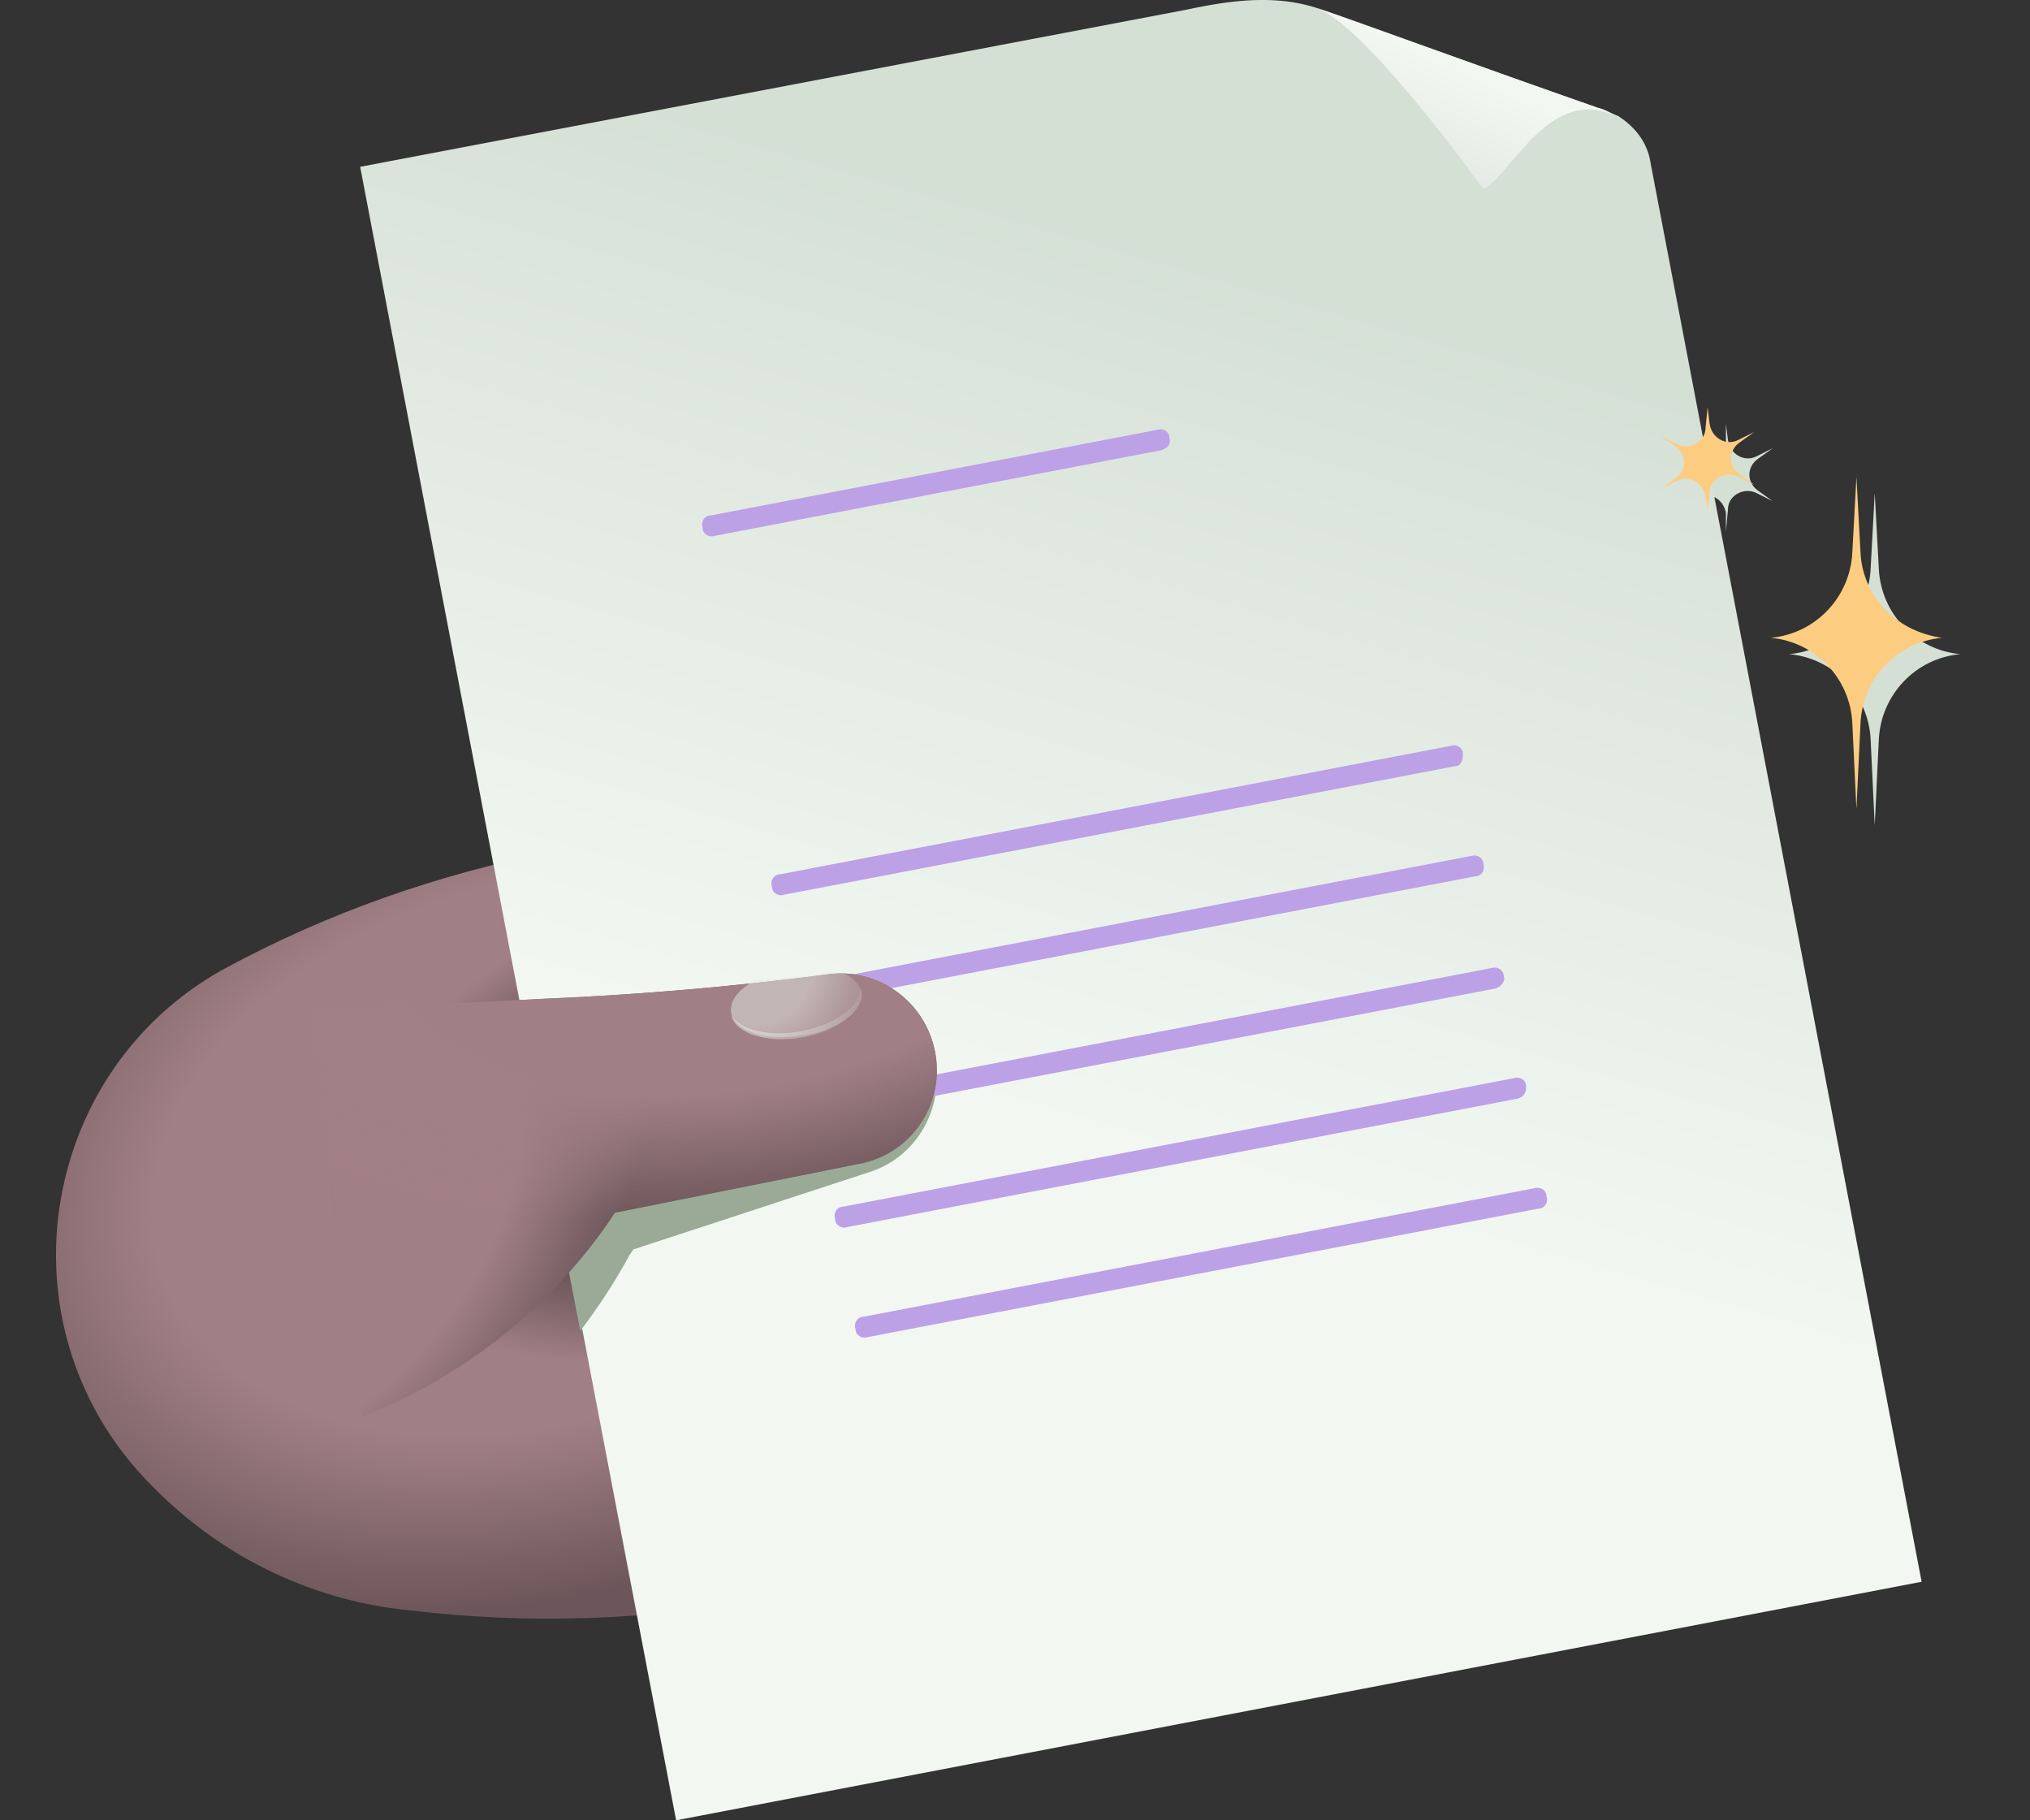 <svg fill="none" xmlns="http://www.w3.org/2000/svg" viewBox="0 0 145 130" aria-hidden="true" role="img"><rect x="0" y="0" width="145" height="130" fill="#333333" stroke="none"/><g clip-path="url(#clip0_11393_56976)"><path d="M140.025 46.716c-3.204.29-5.679 2.912-5.824 6.115l-.292 6.116-.291-6.116c-.145-3.203-2.621-5.824-5.824-6.115 3.203-.291 5.679-2.912 5.824-6.116l.291-5.387.292 5.387c.145 3.204 2.62 5.825 5.824 6.116zm-16.744-16.454l.146 1.165c.146 1.019 1.165 1.601 2.039 1.164l1.164-.582-1.019.728c-.874.582-.874 1.747 0 2.33l1.019.728-1.164-.583c-.874-.437-2.039.146-2.039 1.165l-.146 1.602v-1.31c-.145-1.02-1.164-1.602-2.038-1.165l-1.165.582 1.019-.728c.874-.582.874-1.747 0-2.33l-1.019-.873 1.165.582c.874.437 2.038-.146 2.038-1.165v-1.31z" fill="#D5E0D5"></path><path d="M39.412 60.838c-8.154 1.602-16.017 4.368-23.297 8.3-5.096 2.766-8.882 7.28-10.775 12.667-2.912 8.3-1.019 17.473 5.097 23.88 4.95 5.241 11.502 8.59 18.783 9.318 8.59 1.02 17.181.728 25.772-.873l-6.116-55.185-9.464 1.893z" fill="url(#paint0_radial_11393_56976-uid-9)"></path><path d="M39.412 60.838c-8.154 1.602-16.017 4.368-23.297 8.3-5.096 2.766-8.882 7.28-10.775 12.667-2.912 8.3-1.019 17.473 5.097 23.88 4.95 5.241 11.502 8.59 18.783 9.318 8.59 1.02 17.181.728 25.772-.873l-6.116-55.185-9.464 1.893z" fill="url(#paint1_radial_11393_56976-uid-9)"></path><path d="M114.108 7.691A5181.832 5181.832 0 0194.014.557c-3.203-1.02-6.552-.437-9.318.145l-58.97 11.212L48.294 130l88.965-17.036-19.365-101.341c-.146-1.02-.728-2.33-2.33-3.35-.437-.145-.874-.436-1.456-.582z" fill="url(#paint2_linear_11393_56976-uid-9)"></path><path d="M41.45 95.055c1.31-1.747 2.475-3.494 3.494-5.387l.292-.437 16.89-5.533c3.64-1.165 5.533-5.096 4.514-8.59-1.165-3.495-4.66-5.534-8.3-4.66-6.552 1.602-13.25 3.058-19.948 4.077l-.873.145 3.93 20.385z" fill="#9AAA97"></path><path d="M114.108 7.691c-7.571-2.62-18.2-6.552-20.093-7.134 3.64 1.31 11.939 12.959 11.939 12.959 2.039-1.02 4.805-7.718 9.756-5.097-.583-.29-1.019-.582-1.602-.728z" fill="url(#paint3_linear_11393_56976-uid-9)"></path><path d="M82.948 32.152L51.06 38.268c-.437.145-.874-.146-.874-.583-.145-.437.146-.873.583-.873l31.887-6.116c.437-.146.874.146.874.582.145.437-.146.729-.582.874zm20.968 22.57l-47.904 9.174c-.437.145-.873-.146-.873-.583-.146-.437.145-.873.582-.873l47.904-9.174c.437-.145.874.146.874.583 0 .437-.146.873-.583.873zm1.455 7.864l-47.904 9.173c-.437.145-.873-.146-.873-.583-.146-.436.145-.873.582-.873l47.904-9.173c.437-.146.874.145.874.582.145.437-.146.874-.583.874zm1.456 8.008l-47.904 9.173c-.437.145-.873-.146-.873-.583-.146-.437.145-.873.582-.873l47.904-9.174c.437-.145.874.146.874.583.145.291-.146.728-.583.874zm1.602 7.863L60.525 87.63c-.437.146-.874-.146-.874-.582-.145-.437.146-.874.583-.874L108.138 77c.437-.146.873.145.873.582 0 .437-.145.728-.582.874zm1.455 7.861L61.98 95.491c-.437.146-.874-.145-.874-.582-.145-.437.146-.874.583-.874l47.904-9.173c.437-.145.873.146.873.583.146.436-.145.873-.582.873z" fill="#BDA1E7"></path><path d="M25.87 101.17c7.135-2.766 13.396-7.717 17.765-14.123l.29-.437 17.473-3.495c3.786-.728 6.116-4.368 5.388-8.008-.728-3.64-4.077-5.97-7.572-5.533a232.17 232.17 0 01-20.239 1.747l-5.533.291-11.212.583" fill="url(#paint4_radial_11393_56976-uid-9)"></path><path d="M25.87 101.17c7.135-2.766 13.396-7.717 17.765-14.123l.29-.437 17.473-3.495c3.786-.728 6.116-4.368 5.388-8.008-.728-3.64-4.077-5.97-7.572-5.533a232.17 232.17 0 01-20.239 1.747l-5.533.291-11.212.583" fill="url(#paint5_radial_11393_56976-uid-9)"></path><path opacity=".5" d="M61.543 70.884c-.145-.583-.728-1.165-1.456-1.456h-.728c-1.747.29-3.64.437-5.387.582-1.165.583-1.893 1.456-1.748 2.33.292 1.31 2.476 2.038 5.097 1.602 2.475-.292 4.368-1.748 4.222-3.058z" fill="url(#paint6_radial_11393_56976-uid-9)"></path><path opacity=".5" d="M61.543 70.884c0-.145-.145-.291-.145-.437.291 1.31-1.748 2.767-4.223 3.204-2.33.436-4.368-.146-4.95-1.165.29 1.31 2.475 2.038 5.096 1.601 2.475-.436 4.368-1.892 4.222-3.203z" fill="url(#paint7_radial_11393_56976-uid-9)"></path><path d="M138.716 45.55c-3.203.29-5.678 2.912-5.824 6.115l-.291 6.116-.291-6.116c-.146-3.203-2.621-5.824-5.825-6.115 3.204-.291 5.679-2.912 5.825-6.116l.291-5.387.291 5.387c.146 3.204 2.621 5.679 5.824 6.116zM121.97 29.096l.146 1.165c.145 1.019 1.164 1.601 2.038 1.164l1.165-.582-1.019.728c-.874.582-.874 1.747 0 2.33l1.019.728-1.165-.583c-.874-.437-2.038.146-2.038 1.165l-.146 1.165-.146-.874c-.145-1.019-1.164-1.601-2.038-1.165l-1.165.583 1.019-.728c.874-.583.874-1.747 0-2.33l-1.019-.728 1.165.583c.874.436 2.038-.146 2.038-1.165l.146-1.456z" fill="#FCCD81"></path></g><defs><radialGradient id="paint0_radial_11393_56976-uid-9" cx="0" cy="0" r="1" gradientUnits="userSpaceOnUse" gradientTransform="matrix(43.565 -13.102 9.054 30.103 38.276 82.417)"><stop offset=".613" stop-color="#A18085"></stop><stop offset="1" stop-color="#6D565B"></stop></radialGradient><radialGradient id="paint1_radial_11393_56976-uid-9" cx="0" cy="0" r="1" gradientUnits="userSpaceOnUse" gradientTransform="matrix(32.894 -9.893 4.985 16.574 56.866 78.038)"><stop offset=".72" stop-color="#6D565B"></stop><stop offset="1" stop-color="#6D565B" stop-opacity="0"></stop></radialGradient><radialGradient id="paint4_radial_11393_56976-uid-9" cx="0" cy="0" r="1" gradientUnits="userSpaceOnUse" gradientTransform="matrix(19.612 -24.735 15.088 11.963 22.084 87.538)"><stop offset=".613" stop-color="#A18085"></stop><stop offset="1" stop-color="#6D565B"></stop></radialGradient><radialGradient id="paint5_radial_11393_56976-uid-9" cx="0" cy="0" r="1" gradientUnits="userSpaceOnUse" gradientTransform="rotate(-9.735 401.593 -276.05) scale(41.206 22.497)"><stop offset=".613" stop-color="#A18085"></stop><stop offset="1" stop-color="#A18085" stop-opacity="0"></stop></radialGradient><radialGradient id="paint6_radial_11393_56976-uid-9" cx="0" cy="0" r="1" gradientUnits="userSpaceOnUse" gradientTransform="translate(53.936 69.062) scale(9.629)"><stop offset=".426" stop-color="#E4EBE4"></stop><stop offset="1" stop-color="#D5E0D5" stop-opacity="0"></stop></radialGradient><radialGradient id="paint7_radial_11393_56976-uid-9" cx="0" cy="0" r="1" gradientUnits="userSpaceOnUse" gradientTransform="translate(53.95 70.107) scale(9.043)"><stop offset=".426" stop-color="#E4EBE4"></stop><stop offset="1" stop-color="#D5E0D5" stop-opacity="0"></stop></radialGradient><linearGradient id="paint2_linear_11393_56976-uid-9" x1="68.877" y1="117.93" x2="98.832" y2="14.675" gradientUnits="userSpaceOnUse"><stop offset=".35" stop-color="#F2F7F2"></stop><stop offset=".79" stop-color="#DDE6DD"></stop><stop offset=".93" stop-color="#D5E0D5"></stop></linearGradient><linearGradient id="paint3_linear_11393_56976-uid-9" x1="99.523" y1="12.971" x2="103.355" y2="4.544" gradientUnits="userSpaceOnUse"><stop offset=".264" stop-color="#E4EBE4"></stop><stop offset="1" stop-color="#F2F7F2"></stop></linearGradient><clipPath id="clip0_11393_56976-uid-9"><rect width="145" height="130" fill="#fff"></rect></clipPath></defs></svg>